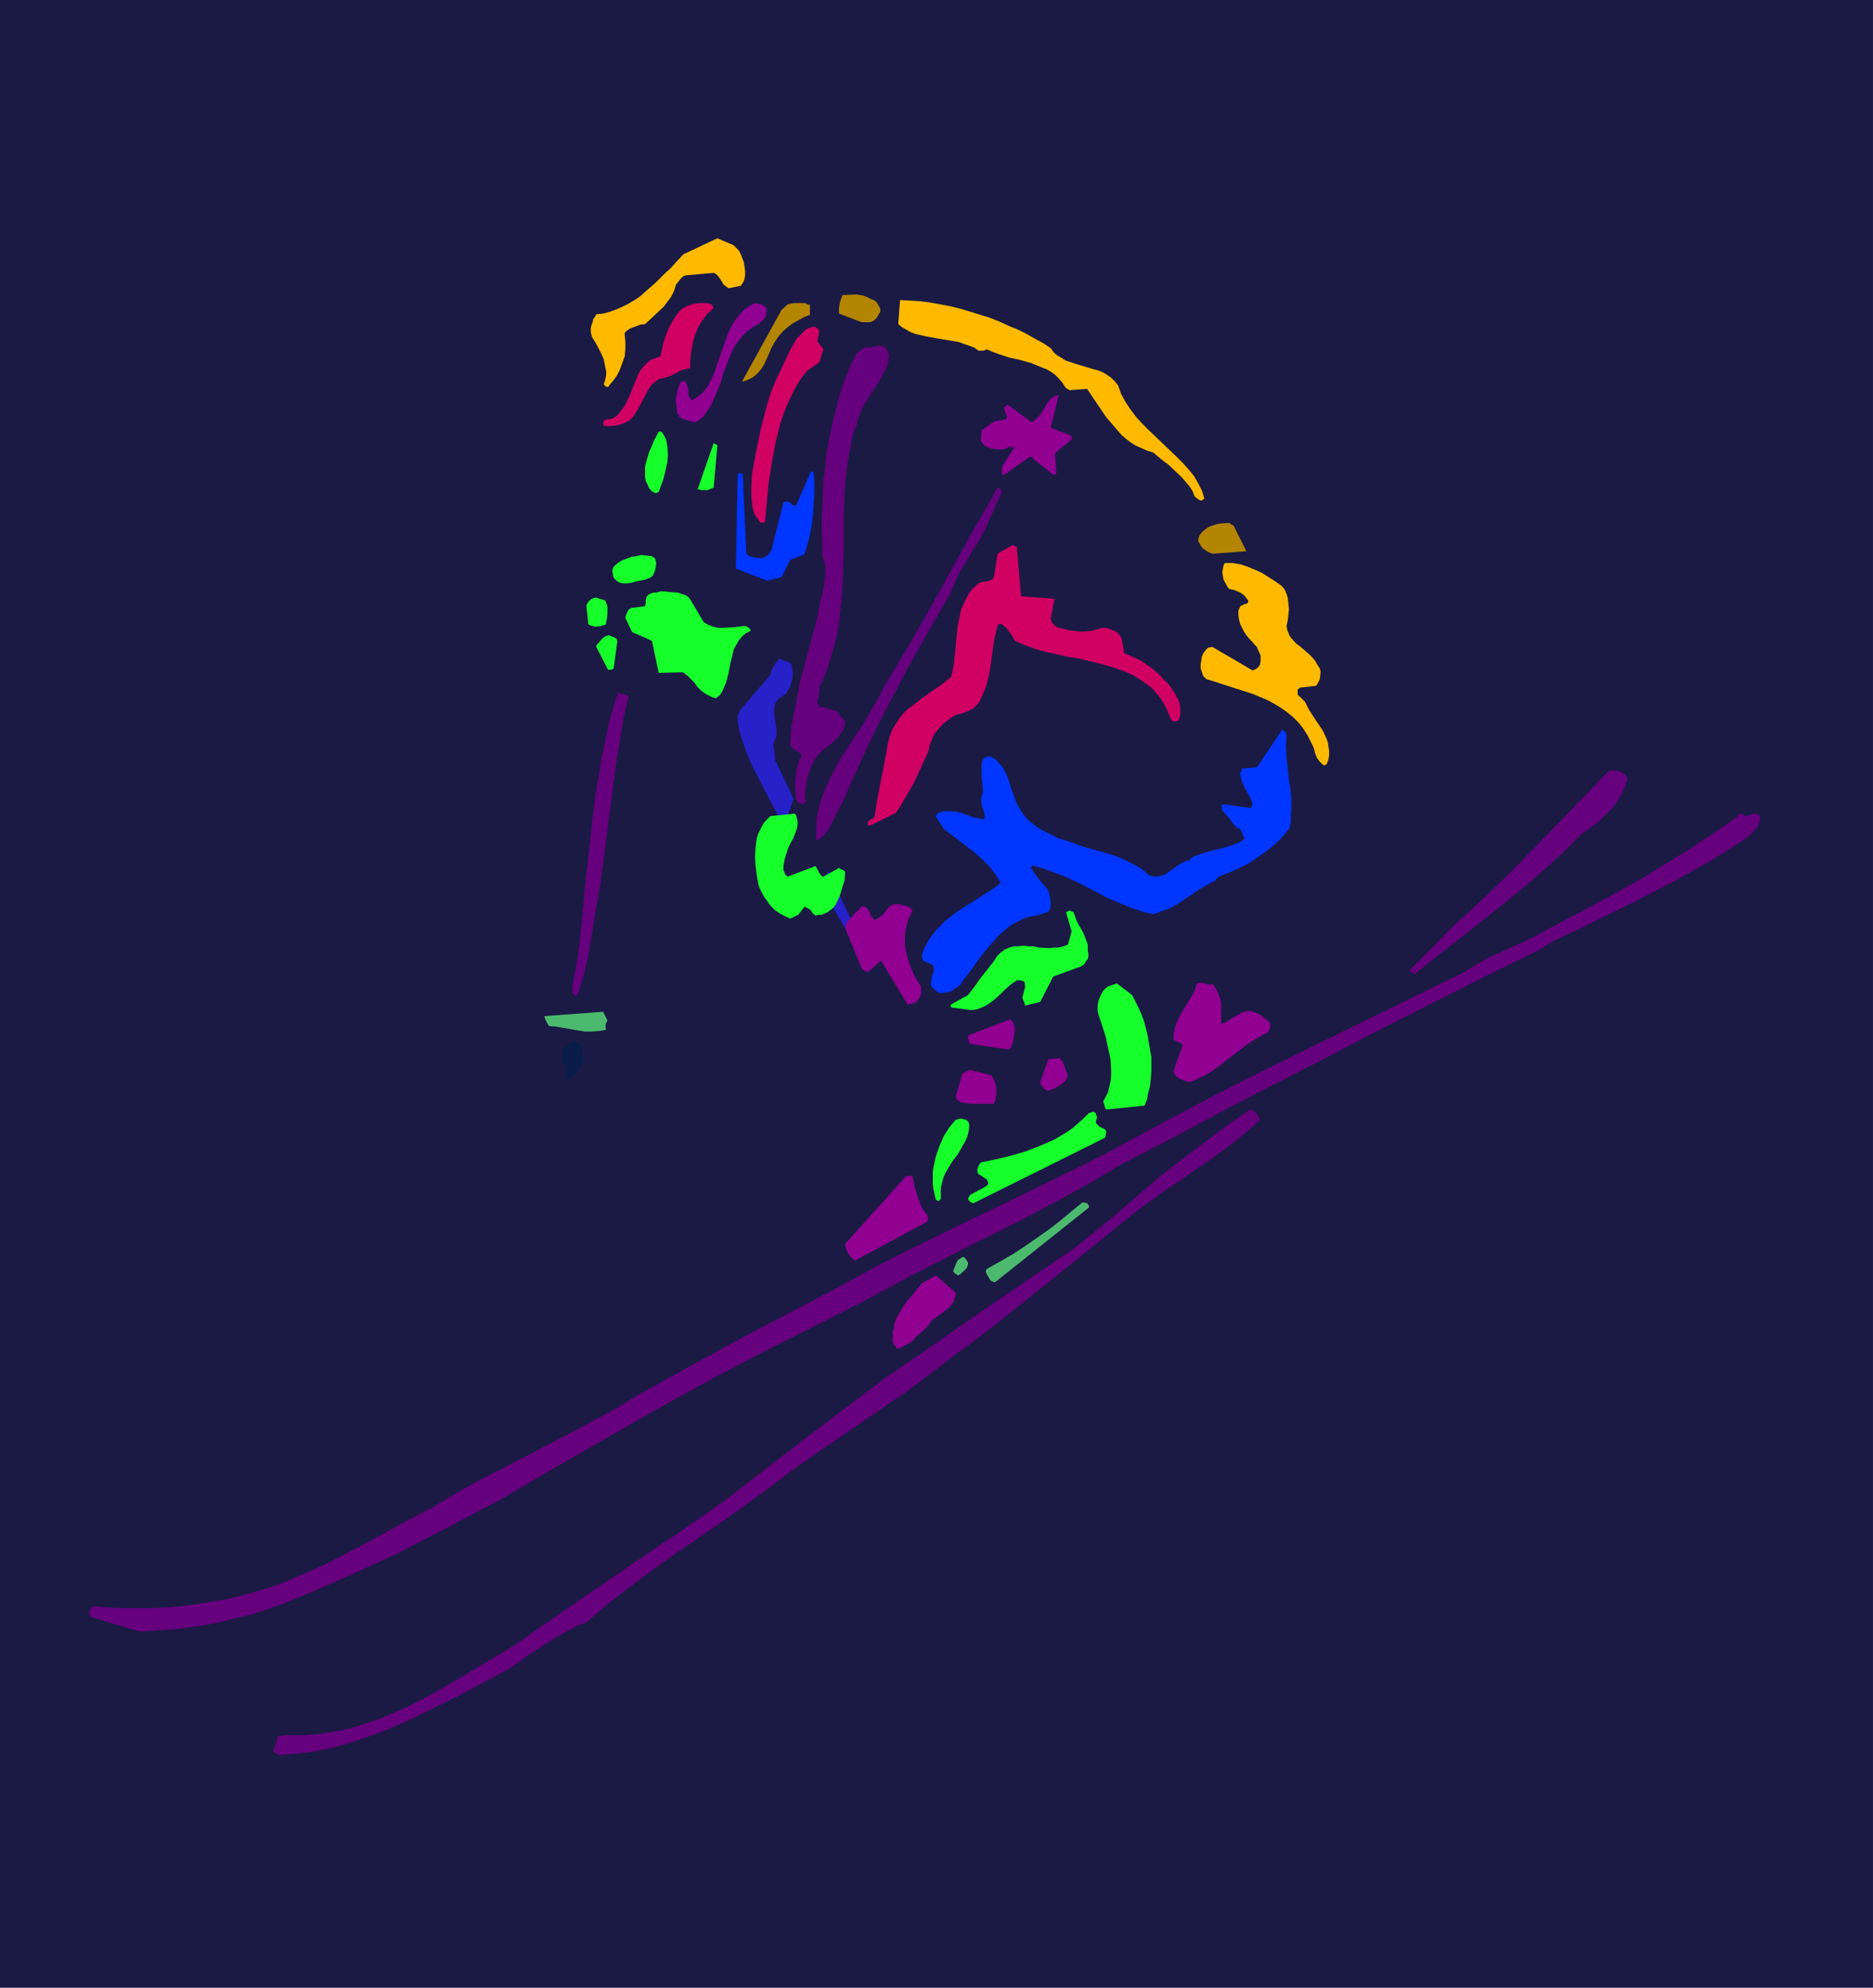 <?xml version="1.0" encoding="UTF-8" standalone="no"?>
<svg
   version="1.0"
   width="129.724mm"
   height="137.646mm"
   id="svg45"
   sodipodi:docname="Skier 26.wmf"
   xmlns:inkscape="http://www.inkscape.org/namespaces/inkscape"
   xmlns:sodipodi="http://sodipodi.sourceforge.net/DTD/sodipodi-0.dtd"
   xmlns="http://www.w3.org/2000/svg"
   xmlns:svg="http://www.w3.org/2000/svg">
  <sodipodi:namedview
     id="namedview45"
     pagecolor="#ffffff"
     bordercolor="#000000"
     borderopacity="0.25"
     inkscape:showpageshadow="2"
     inkscape:pageopacity="0.0"
     inkscape:pagecheckerboard="0"
     inkscape:deskcolor="#d1d1d1"
     inkscape:document-units="mm" />
  <defs
     id="defs1">
    <pattern
       id="WMFhbasepattern"
       patternUnits="userSpaceOnUse"
       width="6"
       height="6"
       x="0"
       y="0" />
  </defs>
  <path
     style="fill:#1a1a45;fill-opacity:1;fill-rule:evenodd;stroke:none"
     d="M 0,0 H 490.294 V 520.238 H 0 Z"
     id="path1" />
  <path
     style="fill:#2621c9;fill-opacity:1;fill-rule:evenodd;stroke:none"
     d="m 222.523,244.447 h 1.131 l 0.162,-0.162 h 0.162 v -0.162 l 0.162,-0.162 0.162,-0.162 -21.493,-45.076 v -0.323 -0.646 l -0.162,-1.616 -0.162,-0.808 v -0.808 l 0.162,-0.485 0.162,-0.323 0.323,-0.646 0.162,-0.646 v -1.454 l -0.485,-2.908 -0.162,-1.454 v -1.293 l 0.162,-0.808 0.323,-0.646 0.323,-0.485 0.485,-0.646 0.485,-0.162 0.323,-0.323 0.485,-0.323 0.485,-0.323 0.485,-0.808 0.485,-0.808 0.323,-0.969 0.323,-0.969 0.162,-1.131 v -0.969 l -0.162,-1.131 -0.162,-0.969 -0.646,-0.485 -0.808,-0.323 -0.808,-0.323 -0.97,-0.323 -0.646,0.808 -0.646,0.969 -0.646,1.131 -0.323,1.293 -7.757,9.048 -0.485,0.808 -0.323,0.969 v 1.293 l 0.162,1.293 0.323,1.454 0.485,1.616 0.646,1.939 0.646,1.777 0.808,2.1 0.97,2.1 1.131,2.1 1.131,2.262 2.424,4.685 2.586,4.685 2.909,4.847 2.747,4.685 2.586,4.524 1.293,1.939 1.293,2.1 1.293,1.939 0.97,1.777 0.97,1.777 0.97,1.616 0.808,1.293 0.646,1.293 0.646,0.969 0.323,0.969 h 0.162 z"
     id="path2" />
  <path
     style="fill:#1a1a45;fill-opacity:1;fill-rule:evenodd;stroke:none"
     d="m 209.595,203.894 -7.757,21.811 12.443,9.048 5.818,-15.995 z"
     id="path3" />
  <path
     style="fill:#910091;fill-opacity:1;fill-rule:evenodd;stroke:none"
     d="m 237.875,262.865 0.808,-0.162 0.323,-0.162 0.646,-0.162 0.323,-0.323 0.323,-0.323 0.323,-0.485 0.323,-0.646 0.162,-0.485 v -0.646 -0.646 -0.646 l -1.454,-2.262 -1.131,-2.423 -0.808,-2.423 -0.646,-2.585 -0.162,-1.293 v -1.293 -1.293 l 0.162,-1.293 0.323,-1.293 0.323,-1.293 0.485,-1.131 0.646,-1.293 -0.323,-0.485 -0.485,-0.323 -0.646,-0.323 -0.646,-0.162 -1.454,-0.323 h -1.293 l -0.808,0.323 -0.646,0.485 -0.97,1.293 -0.485,0.646 -0.646,0.485 -0.646,0.485 -0.808,0.323 -0.485,-0.323 -0.323,-0.485 -0.323,-0.485 -0.162,-0.646 -0.323,-0.485 -0.485,-0.646 -0.485,-0.323 -0.808,-0.162 -3.555,3.716 -0.323,0.485 -0.162,0.323 -0.162,0.485 -0.162,0.646 4.202,10.34 0.323,0.485 0.485,0.323 0.485,0.323 h 0.646 l 3.232,-2.908 6.949,11.471 z"
     id="path4" />
  <path
     style="fill:#66007d;fill-opacity:1;fill-rule:evenodd;stroke:none"
     d="m 73.366,459.328 4.04,-0.323 4.202,-0.485 4.04,-0.808 4.04,-0.969 3.878,-1.293 3.878,-1.293 3.878,-1.454 3.717,-1.616 3.878,-1.777 3.555,-1.777 7.272,-3.554 6.949,-3.716 3.394,-1.777 3.232,-1.777 2.586,-1.777 2.424,-1.777 4.686,-3.07 2.424,-1.454 2.586,-1.454 2.586,-1.454 2.909,-1.131 5.656,-4.847 5.818,-4.524 5.818,-4.362 5.979,-4.201 11.958,-8.24 5.979,-4.201 5.818,-4.201 6.141,-4.685 6.141,-4.362 12.282,-8.401 6.141,-4.201 6.141,-4.201 5.979,-4.524 6.141,-4.685 5.979,-4.362 5.818,-4.524 11.797,-9.371 5.818,-4.685 5.818,-4.685 5.818,-4.685 5.656,-4.685 4.202,-3.07 4.202,-3.07 4.363,-2.908 4.202,-2.908 4.202,-2.908 4.202,-3.07 4.04,-3.231 2.101,-1.777 1.939,-1.777 v -0.485 l -0.162,-0.485 -0.485,-0.808 -0.808,-0.646 -0.808,-0.485 -5.979,4.039 -5.818,4.362 -5.979,4.524 -5.818,4.524 -11.312,9.694 -5.656,4.685 -5.656,4.524 -24.886,16.964 -12.282,8.563 -12.282,8.401 -5.979,4.524 -5.979,4.524 -12.12,9.209 -11.958,9.209 -5.818,4.524 -5.979,4.201 -6.302,4.362 -6.302,4.201 -12.282,8.401 -12.282,8.401 -12.282,8.563 -3.232,1.939 -3.232,1.939 -6.787,4.039 -6.949,4.039 -3.555,1.939 -3.717,1.939 -3.717,1.616 -3.717,1.616 -3.878,1.293 -4.04,1.293 -4.04,0.808 -4.202,0.646 -2.101,0.162 -2.101,0.162 h -2.262 -2.101 -0.646 l -0.485,0.162 -0.97,0.162 -1.131,3.878 0.323,0.323 0.323,0.323 0.485,0.162 z"
     id="path5" />
  <path
     style="fill:#66007d;fill-opacity:1;fill-rule:evenodd;stroke:none"
     d="m 36.522,427.015 4.848,-0.323 4.686,-0.323 5.01,-0.646 4.848,-0.808 4.686,-1.131 4.848,-1.131 4.525,-1.454 4.525,-1.616 7.434,-3.07 7.434,-3.231 7.11,-3.231 7.11,-3.231 6.787,-3.554 6.949,-3.554 13.413,-7.109 6.626,-3.878 6.626,-3.878 13.251,-7.594 13.251,-7.594 13.413,-7.432 6.949,-3.716 6.787,-3.554 13.736,-6.947 13.736,-6.947 6.949,-3.716 6.949,-3.716 13.898,-7.109 13.898,-6.947 6.787,-3.554 6.626,-3.554 6.626,-3.716 6.464,-3.878 13.736,-7.109 13.574,-7.27 13.736,-7.109 13.574,-6.947 13.574,-7.109 13.736,-6.947 13.736,-6.947 13.898,-6.786 1.778,-1.131 1.778,-1.131 3.717,-1.777 3.555,-1.616 3.555,-1.777 10.504,-5.17 10.342,-5.332 4.848,-2.747 5.01,-2.747 4.848,-3.07 4.686,-3.07 2.101,-2.1 0.485,-0.485 0.323,-0.808 0.323,-0.969 v -0.969 l -0.162,-0.162 v -0.162 h -0.162 v -0.162 l -0.162,-0.162 -0.485,-0.162 h -0.485 l -0.808,0.162 -0.808,0.323 -0.323,0.162 h -0.485 l -0.162,-0.162 h -0.323 l -0.646,-0.485 h -0.323 l -0.323,0.162 -0.323,0.646 -5.979,4.201 -6.141,4.039 -6.302,3.878 -6.302,3.878 -6.626,3.716 -6.787,3.716 -6.787,3.554 -6.949,3.716 -2.424,1.293 -2.424,1.131 -2.586,1.131 -2.424,1.131 -2.586,1.131 -2.424,1.293 -2.262,1.293 -2.262,1.454 -51.712,25.366 v 0 l -7.11,3.554 -6.949,3.554 -13.736,7.27 -13.413,7.27 -6.949,3.554 -6.949,3.393 -14.221,6.947 -7.11,3.393 -6.949,3.393 -6.949,3.393 -6.949,3.393 -6.787,3.554 -6.464,3.554 -6.949,3.716 -6.787,3.554 -13.574,7.109 -13.251,7.27 -13.413,7.432 -6.464,3.878 -6.787,3.716 -13.574,7.109 -13.736,7.109 -6.787,3.716 -6.464,3.878 -6.787,3.554 -6.787,3.716 -6.949,3.716 -7.11,3.716 -3.555,1.616 -3.717,1.616 -3.717,1.616 -3.878,1.454 -3.878,1.131 -4.04,1.131 -4.04,0.969 -4.04,0.646 -3.878,0.646 -3.878,0.485 -3.717,0.323 -3.878,0.162 H 35.875 31.997 l -3.717,-0.162 -3.878,-0.323 -0.323,0.323 -0.162,0.162 -0.485,0.646 v 0.808 0.323 l 0.162,0.485 v 0 z"
     id="path6" />
  <path
     style="fill:#910091;fill-opacity:1;fill-rule:evenodd;stroke:none"
     d="m 235.613,352.857 3.394,-1.939 0.485,-0.646 0.485,-0.646 0.646,-0.485 0.808,-0.646 1.293,-1.293 0.646,-0.808 0.485,-0.808 2.101,-1.454 2.101,-1.616 0.97,-0.969 0.646,-0.969 0.323,-1.131 0.162,-0.646 v -0.485 l -5.171,-4.524 -3.717,2.1 -2.586,3.231 -1.454,1.616 -1.131,1.777 -1.131,1.939 -0.485,0.969 -0.323,0.969 -0.162,1.131 -0.323,1.131 v 1.293 1.293 l 0.323,0.646 0.323,0.323 0.323,0.485 0.162,0.323 z"
     id="path7" />
  <path
     style="fill:#4cba6e;fill-opacity:1;fill-rule:evenodd;stroke:none"
     d="m 260.176,335.569 h 0.323 l 24.563,-19.549 V 315.697 l -0.162,-0.323 -0.323,-0.485 h -0.323 l -0.162,-0.162 h -0.808 l -2.747,2.262 -2.909,2.423 -2.909,2.262 -3.232,2.262 -3.232,2.262 -3.232,2.1 -3.394,1.939 -3.394,1.939 -0.162,0.485 v 0.323 l 0.323,0.646 0.485,0.808 0.485,0.808 h 0.323 l 0.162,0.162 z"
     id="path8" />
  <path
     style="fill:#4cba6e;fill-opacity:1;fill-rule:evenodd;stroke:none"
     d="m 251.126,333.631 0.646,-0.485 0.646,-0.646 0.646,-0.646 0.323,-0.808 v -0.646 l -0.323,-0.485 -0.323,-0.485 -0.485,-0.485 -0.485,0.162 -0.485,0.323 -0.485,0.323 -0.323,0.485 -0.485,1.131 -0.485,1.293 0.162,0.323 0.323,0.323 0.808,0.485 z"
     id="path9" />
  <path
     style="fill:#910091;fill-opacity:1;fill-rule:evenodd;stroke:none"
     d="m 223.816,329.915 18.907,-10.179 0.162,-0.323 v -0.808 -0.323 l -0.808,-1.131 -0.808,-1.131 -0.485,-1.293 -0.485,-1.293 -0.808,-2.585 -0.646,-3.07 h -0.808 -0.808 l -15.998,17.772 0.162,1.131 0.485,1.131 0.808,1.131 0.97,0.969 z"
     id="path10" />
  <path
     style="fill:#17ff2b;fill-opacity:1;fill-rule:evenodd;stroke:none"
     d="m 255.166,314.728 33.774,-16.803 0.323,-0.162 0.162,-0.646 0.162,-1.131 -0.485,-0.485 -0.646,-0.323 -0.646,-0.323 -0.485,-0.485 -0.323,-0.323 -0.162,-0.323 0.162,-0.646 0.162,-0.808 -0.162,-0.323 -0.162,-0.323 v -0.162 -0.162 l -0.323,-0.162 -0.323,-0.162 h -0.162 l -0.323,0.162 -0.646,0.162 -1.293,1.293 -1.454,1.293 -1.454,1.293 -1.616,1.131 -1.616,0.969 -1.616,0.969 -3.717,1.616 -3.717,1.454 -3.878,1.131 -4.04,0.969 -3.878,0.808 -0.485,0.646 -0.323,0.646 -0.162,0.808 0.162,0.808 2.424,1.616 v 0.162 l 0.162,0.323 0.162,0.646 -0.485,0.485 -0.485,0.323 -1.131,0.646 -1.293,0.646 -1.454,0.808 v 0.162 l -0.162,0.162 -0.323,0.646 0.162,0.323 0.323,0.323 0.323,0.323 0.646,0.162 z"
     id="path11" />
  <path
     style="fill:#17ff2b;fill-opacity:1;fill-rule:evenodd;stroke:none"
     d="m 245.632,314.404 0.162,-0.162 h 0.162 v 0 -0.162 l 0.162,-0.162 0.162,-0.162 v -1.454 -1.454 l 0.323,-1.293 0.323,-1.293 0.485,-1.131 0.646,-1.131 1.293,-2.1 1.454,-1.939 1.293,-2.262 0.646,-1.131 0.485,-1.131 0.323,-1.293 0.162,-1.293 v -0.646 l -0.162,-0.323 v -0.162 l -0.162,-0.162 -0.323,-0.323 -0.162,-0.162 -0.646,-0.162 -0.646,-0.162 -0.808,0.162 -0.646,0.162 -0.808,0.969 -0.808,0.969 -1.454,2.262 -1.131,2.585 -0.97,2.747 -0.323,1.454 -0.323,1.454 -0.162,1.293 v 1.454 1.616 l 0.162,1.293 0.323,1.454 0.323,1.454 0.646,0.162 z"
     id="path12" />
  <path
     style="fill:#4cba6e;fill-opacity:1;fill-rule:evenodd;stroke:none"
     d="m 142.693,266.743 0.97,1.777 1.778,0.162 1.939,0.323 3.717,0.646 1.939,0.323 h 1.939 l 1.939,-0.162 0.97,-0.162 0.808,-0.162 -0.162,-0.323 v -0.323 -0.646 l 0.162,-0.485 0.323,-0.646 v 0 l -1.131,-2.262 -15.352,1.131 v 0.323 l 0.162,0.162 z"
     id="path13" />
  <path
     style="fill:#0a1c4a;fill-opacity:1;fill-rule:evenodd;stroke:none"
     d="m 147.379,278.214 0.162,0.162 0.162,0.162 0.323,0.646 0.323,3.231 0.808,-0.162 0.646,-0.485 0.646,-0.485 0.646,-0.646 0.97,-1.454 0.323,-0.808 0.485,-0.485 -0.485,-3.878 -0.323,-0.485 -0.485,-0.485 -0.808,-0.323 -0.97,-0.162 -2.586,2.262 0.162,0.485 v 0.323 l -0.162,0.808 -0.162,0.808 0.162,0.485 z"
     id="path14" />
  <path
     style="fill:#66007d;fill-opacity:1;fill-rule:evenodd;stroke:none"
     d="m 149.803,258.018 v 1.777 l 0.485,0.646 0.323,0.162 h 0.485 l 1.131,-3.393 0.97,-3.554 0.808,-3.716 0.646,-3.716 1.293,-7.755 0.646,-3.878 0.646,-3.716 0.808,-6.139 0.808,-6.301 1.616,-12.279 0.808,-6.139 0.97,-5.978 0.97,-5.978 1.293,-5.816 -0.485,-0.323 -0.646,-0.162 -0.808,-0.162 -0.808,-0.323 -1.293,4.039 -1.131,4.039 -0.808,4.201 -0.97,4.201 -0.646,4.362 -0.808,4.362 -1.131,8.886 -0.97,8.886 -0.97,8.886 -0.808,8.724 -0.97,8.724 -0.485,2.262 -0.323,1.939 -0.323,1.777 z"
     id="path15" />
  <path
     style="fill:#17ff2b;fill-opacity:1;fill-rule:evenodd;stroke:none"
     d="m 153.52,158.818 0.485,4.524 0.485,0.323 0.646,0.162 0.485,0.162 h 0.646 l 1.131,-0.162 1.131,-0.323 0.323,-1.454 0.162,-1.616 v -1.454 l -0.162,-0.808 -0.323,-0.808 -0.323,-0.323 -0.646,-0.162 -0.646,-0.162 -0.808,-0.323 -0.808,0.162 -0.646,0.323 -0.646,0.646 -0.485,0.808 z"
     id="path16" />
  <path
     style="fill:#17ff2b;fill-opacity:1;fill-rule:evenodd;stroke:none"
     d="m 156.105,169.32 3.07,5.978 h 0.808 l 0.323,-0.162 0.323,-0.162 0.97,-7.109 -0.162,-0.646 -0.485,-0.323 -0.808,-0.323 -0.808,-0.323 -0.485,0.162 -0.485,0.162 -0.808,0.646 -0.646,0.808 -0.808,0.808 z"
     id="path17" />
  <path
     style="fill:#17ff2b;fill-opacity:1;fill-rule:evenodd;stroke:none"
     d="m 160.307,149.609 0.162,0.808 0.162,0.808 0.485,0.485 0.323,0.323 0.808,0.485 0.97,0.162 h 0.97 l 1.131,-0.162 1.131,-0.323 2.424,-0.485 0.808,-0.323 0.485,-0.162 0.646,-0.485 0.485,-0.969 0.323,-1.131 0.162,-1.293 -0.162,-0.646 -0.162,-0.485 -0.323,-0.323 -0.485,-0.323 -1.293,-0.162 -1.454,-0.162 -1.293,0.323 -1.293,0.162 -1.293,0.485 -1.293,0.485 -0.97,0.646 -0.97,0.808 -0.323,0.485 v 0.162 l -0.162,0.323 v 0 z"
     id="path18" />
  <path
     style="fill:#17ff2b;fill-opacity:1;fill-rule:evenodd;stroke:none"
     d="m 163.701,161.726 1.778,3.716 5.171,2.262 1.778,8.401 6.302,-0.162 1.131,0.808 0.97,0.969 0.97,0.969 0.808,1.131 0.97,0.969 1.131,0.808 1.293,0.646 0.646,0.323 0.808,0.162 0.97,-0.808 0.646,-0.969 0.485,-1.131 0.485,-1.131 0.646,-2.423 0.485,-2.585 0.646,-2.585 0.323,-1.293 0.646,-1.131 0.646,-1.131 0.808,-0.969 0.97,-0.808 1.293,-0.646 -0.162,-0.485 -0.323,-0.323 -0.485,-0.323 -0.646,-0.162 -2.747,0.323 -2.747,0.162 h -1.454 l -1.293,-0.323 -1.293,-0.485 -1.131,-0.646 -3.555,-5.978 -0.485,-0.646 -0.808,-0.485 -0.97,-0.323 -0.97,-0.323 -2.262,-0.162 -1.293,-0.162 h -0.97 l -1.131,0.323 h -0.808 l -0.808,0.323 -0.323,0.162 -0.323,0.323 -0.162,0.162 -0.162,0.323 -0.162,0.646 v 0.808 l -0.162,0.808 -3.717,0.485 -0.485,0.323 -0.323,0.485 -0.323,0.646 -0.323,0.808 z"
     id="path19" />
  <path
     style="fill:#17ff2b;fill-opacity:1;fill-rule:evenodd;stroke:none"
     d="m 290.072,290.331 9.534,-0.969 0.646,-1.616 0.323,-1.777 0.485,-1.777 0.162,-1.777 0.162,-1.939 v -1.939 -1.939 l -0.323,-1.777 -0.323,-1.939 -0.323,-1.939 -0.485,-1.939 -0.485,-1.777 -0.646,-1.777 -0.808,-1.777 -0.808,-1.616 -0.808,-1.616 -4.04,-3.07 -2.262,0.808 -0.646,0.485 -0.646,0.646 -0.485,0.808 -0.485,1.131 -0.323,0.969 -0.162,1.131 v 0.969 l 0.162,0.969 1.939,5.978 0.646,3.07 0.646,2.908 0.162,2.908 v 1.454 l -0.162,1.454 -0.323,1.293 -0.323,1.454 -0.646,1.293 -0.646,1.131 0.646,2.1 z"
     id="path20" />
  <path
     style="fill:#910091;fill-opacity:1;fill-rule:evenodd;stroke:none"
     d="m 256.136,288.877 h 4.04 l 0.323,-0.808 0.162,-0.808 0.162,-0.969 v -1.131 l -0.162,-0.969 -0.162,-0.969 -0.485,-0.969 -0.485,-0.808 -5.656,-1.454 -1.939,0.969 -1.778,6.139 0.162,0.485 0.162,0.162 0.646,0.485 0.646,0.323 0.808,0.162 1.939,0.162 h 0.808 z"
     id="path21" />
  <path
     style="fill:#910091;fill-opacity:1;fill-rule:evenodd;stroke:none"
     d="m 274.396,285.484 1.616,-0.646 1.454,-0.808 0.646,-0.485 0.646,-0.485 0.485,-0.808 0.323,-0.808 -1.454,-3.716 -0.323,-0.323 -0.485,-0.485 -2.909,0.323 -2.101,5.978 0.162,0.646 0.485,0.646 0.485,0.485 0.646,0.485 z"
     id="path22" />
  <path
     style="fill:#910091;fill-opacity:1;fill-rule:evenodd;stroke:none"
     d="m 311.241,283.223 1.454,-0.485 1.293,-0.646 1.454,-0.646 1.293,-0.808 2.424,-1.616 2.424,-1.939 4.848,-3.716 2.586,-1.616 1.293,-0.808 1.454,-0.646 0.323,-0.485 0.323,-0.646 0.162,-0.808 -0.162,-0.646 -0.646,-0.646 -0.808,-0.646 -1.293,-0.969 -0.808,-0.323 -0.808,-0.323 -0.808,-0.162 h -0.97 l -1.131,0.323 -0.808,0.485 -1.778,0.969 -1.454,0.969 -0.646,0.323 -0.808,0.323 v -1.454 -1.293 -1.454 -1.454 l -0.323,-1.293 -0.485,-1.293 -0.646,-1.131 -0.323,-0.646 -0.485,-0.485 -0.485,0.162 h -0.485 l -0.97,-0.323 -0.97,-0.162 h -0.485 l -0.646,0.162 -0.646,1.939 -0.97,1.777 -2.101,3.393 -0.97,1.777 -0.808,1.777 -0.323,0.969 -0.162,0.969 -0.162,0.969 v 1.131 l 2.424,1.293 -2.424,6.947 0.162,0.646 0.323,0.485 0.485,0.485 0.485,0.323 1.131,0.485 z"
     id="path23" />
  <path
     style="fill:#910091;fill-opacity:1;fill-rule:evenodd;stroke:none"
     d="m 263.892,274.66 0.646,-0.323 0.323,-0.808 0.323,-0.969 0.162,-0.969 0.162,-1.131 0.162,-1.131 -0.162,-0.969 -0.323,-0.808 -0.323,-0.323 -0.323,-0.485 -10.989,4.201 -0.162,0.646 0.162,0.646 0.162,0.485 0.162,0.485 z"
     id="path24" />
  <path
     style="fill:#17ff2b;fill-opacity:1;fill-rule:evenodd;stroke:none"
     d="m 253.873,264.319 h 0.97 l 0.97,-0.162 0.808,-0.323 0.808,-0.323 1.454,-0.808 1.454,-1.131 1.454,-1.293 1.293,-1.293 1.454,-1.293 1.616,-1.131 h 0.808 l 0.808,0.162 0.485,0.323 v 0.646 l 0.162,0.485 -0.162,0.485 -0.323,1.293 -0.323,1.131 v 0 l 0.808,2.1 3.878,-0.969 3.394,-6.624 6.626,-2.423 0.485,-0.162 0.646,-0.323 0.485,-0.485 0.323,-0.646 0.485,-0.485 0.162,-0.808 v -0.646 l -0.162,-0.808 v -1.616 l -0.485,-1.293 -0.485,-1.293 -0.485,-0.969 -1.293,-2.262 -0.485,-1.293 -0.485,-1.293 v -0.162 h -0.323 l -0.646,-0.323 -0.485,0.162 -0.485,0.323 1.454,5.008 -0.97,3.393 -1.131,0.485 -1.293,0.323 h -1.293 l -1.131,0.162 -2.747,-0.162 -1.454,-0.323 h -1.293 l -1.293,-0.162 -1.293,0.162 h -1.293 l -1.131,0.323 -1.131,0.485 -1.131,0.808 -0.97,0.969 -0.808,1.293 -1.778,2.262 -1.778,2.262 -1.616,2.262 -1.616,2.1 -4.363,2.423 -0.162,0.162 v 0.162 0.162 l 0.162,0.323 z"
     id="path25" />
  <path
     style="fill:#0036ff;fill-opacity:1;fill-rule:evenodd;stroke:none"
     d="m 246.278,259.957 0.808,-0.162 0.97,-0.162 0.808,-0.162 0.808,-0.485 0.646,-0.485 0.808,-0.485 0.485,-0.646 0.485,-0.808 1.939,-2.423 1.939,-2.747 1.939,-2.585 2.262,-2.585 1.131,-1.293 1.131,-0.969 1.293,-1.131 1.293,-0.969 1.454,-0.646 1.454,-0.808 1.616,-0.485 1.616,-0.323 0.97,-0.162 0.808,-0.323 1.454,-0.485 0.485,-0.808 0.162,-0.808 v -0.969 l -0.162,-0.969 -0.162,-0.969 -0.323,-0.969 -0.485,-0.808 -0.808,-0.808 -0.485,-0.646 -0.485,-0.485 -0.808,-1.131 -0.323,-0.485 -0.323,-0.485 -0.808,-1.131 v -0.162 0 l 0.323,-0.323 0.323,-0.323 v 0 0.323 l 2.101,0.485 2.262,0.808 3.878,1.454 3.878,1.777 3.717,1.939 3.717,1.939 3.878,1.616 1.778,0.808 2.101,0.646 1.939,0.646 2.101,0.485 2.262,-0.808 2.262,-0.808 1.939,-1.131 1.939,-1.293 1.939,-1.293 1.939,-1.293 1.939,-1.131 2.101,-1.131 0.485,-0.646 0.323,-0.162 v -0.162 l 2.586,-0.969 2.586,-1.131 2.586,-1.293 2.424,-1.616 2.262,-1.616 2.262,-1.777 2.101,-2.1 1.778,-2.262 0.323,-1.616 v -1.616 l 0.162,-3.07 -0.162,-3.07 -0.485,-3.07 -0.646,-5.978 -0.162,-3.07 0.162,-2.908 -0.162,-0.323 -0.162,-0.323 -0.323,-0.323 -0.485,-0.323 -6.626,9.855 -3.878,0.323 -0.162,0.646 -0.323,0.485 v 0.646 l 0.162,0.646 0.323,1.131 0.485,1.131 0.646,1.131 0.646,1.131 0.646,1.293 0.323,1.131 -0.162,0.485 -0.323,0.485 -6.787,-0.969 v 0 h -0.485 l -0.162,0.162 -0.162,0.323 v 0.323 0.646 l 0.485,0.485 1.131,1.293 0.97,1.293 0.97,1.131 0.485,0.485 0.808,0.323 1.131,2.423 -0.646,0.646 -0.808,0.485 -1.778,0.646 -1.939,0.646 -2.101,0.485 -1.939,0.485 -2.101,0.646 -1.778,0.646 -0.808,0.485 -0.646,0.646 -0.808,0.162 -0.808,0.323 -1.293,0.808 -2.262,1.616 -1.293,0.808 -1.131,0.323 -0.808,0.162 h -0.646 l -0.808,-0.162 -0.808,-0.323 -1.616,-1.454 -1.939,-1.131 -1.939,-0.969 -2.101,-0.969 -2.262,-0.808 -2.262,-0.646 -4.686,-1.293 -4.525,-1.616 -2.262,-0.646 -2.101,-1.131 -2.101,-0.969 -1.939,-1.293 -1.778,-1.454 -1.454,-1.777 -0.646,-1.131 -0.646,-0.969 -0.808,-2.1 -0.808,-2.262 -0.646,-2.1 -0.808,-1.939 -0.485,-0.969 -0.646,-0.969 -0.646,-0.646 -0.646,-0.808 -0.808,-0.485 -1.131,-0.485 -0.485,0.162 -0.646,0.162 -0.323,0.485 -0.323,0.646 -0.162,0.485 v 0.646 1.293 1.454 l 0.323,2.747 v 1.454 l -0.162,0.646 -0.323,0.808 0.162,1.616 0.485,1.454 0.162,0.646 0.162,0.646 v 0.646 0.485 l -1.454,-0.162 -1.454,-0.323 -1.454,-0.485 -1.616,-0.646 -1.454,-0.323 -1.616,-0.162 h -1.454 l -0.808,0.162 -0.808,0.323 -0.323,0.323 -0.162,0.323 -0.162,0.323 2.101,3.231 4.04,3.07 4.202,3.231 1.939,1.777 1.778,1.777 1.616,2.1 1.293,2.1 -1.131,0.969 -1.454,0.969 -2.747,1.777 -3.07,1.939 -3.07,1.939 -1.454,1.131 -1.454,1.131 -1.293,1.293 -1.293,1.293 -1.131,1.454 -0.97,1.454 -0.97,1.777 -0.646,1.777 0.162,0.969 0.162,0.323 0.162,0.323 2.101,0.808 0.323,0.162 0.162,0.485 0.162,0.646 -0.162,0.808 -0.323,0.808 -0.162,0.808 -0.162,0.969 v 0.808 l 0.162,0.323 0.323,0.485 0.485,0.323 0.97,0.808 z"
     id="path26" />
  <path
     style="fill:#66007d;fill-opacity:1;fill-rule:evenodd;stroke:none"
     d="m 370.71,254.626 5.656,-4.524 5.656,-4.362 10.989,-8.724 5.333,-4.362 5.333,-4.524 5.171,-4.685 2.586,-2.585 2.586,-2.585 2.101,-1.454 1.939,-1.454 1.778,-1.616 1.778,-1.777 1.454,-1.777 1.293,-2.1 0.97,-2.1 0.808,-2.262 -0.323,-0.485 -0.485,-0.485 -0.485,-0.485 -0.646,-0.323 -0.646,-0.162 -0.646,-0.162 h -0.808 -0.808 l -2.424,2.423 -2.424,2.585 -5.01,5.17 -10.342,10.663 -5.171,5.332 -5.333,5.17 -5.333,5.008 -5.333,4.847 -5.494,5.655 -2.747,2.747 -2.586,2.585 v 0.323 l 0.323,0.323 0.485,0.162 0.485,0.323 z"
     id="path27" />
  <path
     style="fill:#17ff2b;fill-opacity:1;fill-rule:evenodd;stroke:none"
     d="m 206.848,240.408 2.101,-0.969 1.616,-2.1 0.485,0.162 0.323,0.162 0.808,0.485 0.485,0.808 0.808,0.646 0.808,-0.162 h 0.808 l 0.646,-0.323 0.808,-0.323 0.646,-0.485 0.646,-0.485 0.485,-0.485 0.485,-0.646 0.97,-2.1 0.646,-2.1 0.646,-2.1 0.162,-2.1 -0.162,-0.323 v 0 l -0.485,-0.323 -0.485,-0.162 -0.485,-0.323 -4.04,2.262 h -0.323 l -0.323,-0.323 -0.485,-0.646 -0.485,-0.969 -0.485,-0.808 -7.272,2.747 -0.646,-0.485 -0.162,-0.485 -0.323,-0.808 v -0.808 l 0.323,-1.939 0.485,-1.616 0.485,-1.454 0.646,-1.293 0.646,-1.131 0.485,-1.293 0.485,-1.293 0.162,-1.293 v -0.485 l -0.162,-0.808 -0.162,-0.646 -0.323,-0.646 -6.464,0.646 -0.808,0.808 -0.808,0.808 -0.646,1.131 -0.485,0.969 -0.485,0.969 -0.323,1.131 -0.162,1.131 -0.162,1.131 -0.162,2.585 0.162,2.423 0.323,2.585 0.485,2.585 0.646,1.454 0.808,1.454 0.808,1.131 0.808,1.131 1.131,1.131 1.131,0.808 1.454,0.808 z"
     id="path28" />
  <path
     style="fill:#66007d;fill-opacity:1;fill-rule:evenodd;stroke:none"
     d="m 213.958,219.728 h 0.485 l 0.323,-0.323 0.323,-0.323 0.485,-0.323 0.646,-0.808 0.808,-1.131 1.131,-2.262 1.131,-2.262 1.293,-2.423 3.232,-7.27 3.232,-7.109 3.394,-6.947 3.555,-6.786 3.555,-6.786 3.717,-6.624 3.717,-6.463 3.717,-6.463 0.97,-2.262 0.97,-2.262 1.131,-2.1 1.293,-1.939 1.131,-2.1 1.293,-1.939 2.262,-4.039 4.525,-10.017 v -0.323 l -0.323,-0.323 -0.323,-0.323 -0.485,-0.162 -3.878,6.786 -3.717,6.463 -7.272,13.248 -7.272,12.925 -3.878,6.463 -3.878,6.463 -1.131,2.423 -1.454,2.423 -2.747,4.685 -3.07,4.685 -3.07,4.685 -1.293,2.423 -1.293,2.585 -1.131,2.423 -0.97,2.585 -0.808,2.747 -0.485,2.585 -0.162,2.908 v 2.908 z"
     id="path29" />
  <path
     style="fill:#d10063;fill-opacity:1;fill-rule:evenodd;stroke:none"
     d="m 227.856,216.012 6.626,-3.231 1.293,-1.939 1.131,-1.939 2.262,-3.878 1.939,-4.201 1.939,-4.201 0.323,-1.616 0.646,-1.616 0.646,-1.454 1.131,-1.293 0.97,-1.131 1.293,-0.969 1.293,-0.969 1.293,-0.646 1.131,-0.162 1.131,-0.485 0.808,-0.323 0.97,-0.485 0.646,-0.646 0.808,-0.808 0.485,-0.808 0.485,-1.131 0.97,-2.262 0.646,-2.423 0.485,-2.423 0.323,-2.423 0.646,-4.685 0.485,-2.262 0.646,-2.262 h 0.808 l 0.646,0.485 0.646,0.485 0.485,0.646 0.97,1.293 0.808,1.454 2.586,1.131 2.586,0.969 2.909,0.808 2.909,0.646 2.909,0.646 3.07,0.485 5.818,1.454 2.909,0.808 2.747,0.969 2.586,1.131 2.262,1.454 1.131,0.808 1.131,0.808 0.97,0.969 0.97,1.131 0.808,1.131 0.808,1.293 0.646,1.293 0.646,1.454 0.323,0.808 0.162,0.162 v 0.162 0.162 h 0.162 l 0.162,0.323 h 0.323 l 0.485,0.162 0.323,-0.162 0.485,-0.162 0.162,-0.323 0.323,-1.293 v -1.293 l -0.162,-1.293 -0.323,-1.131 -1.293,-2.262 -1.454,-2.1 -1.131,-0.969 -0.808,-0.969 -1.778,-1.616 -1.778,-1.293 -1.939,-1.293 -4.04,-1.777 -0.646,-3.878 -0.323,-0.485 -0.485,-0.646 -0.485,-0.485 -0.646,-0.323 -0.808,-0.323 -0.808,-0.323 -0.646,-0.162 h -0.97 l -1.454,0.485 -1.454,0.323 -1.454,0.162 h -1.616 l -1.293,-0.162 -1.293,-0.162 -2.586,-0.646 -0.646,-0.162 -0.646,-0.485 -0.646,-0.808 -0.323,-0.808 0.97,-5.332 -8.726,-0.646 -1.131,-13.087 h -0.162 -0.323 l -0.646,-0.323 -3.878,2.262 -0.97,6.139 -0.323,0.485 -0.485,0.323 -0.646,0.162 -0.485,0.162 -1.454,0.162 -0.646,0.323 -0.485,0.485 -1.131,0.969 -0.97,1.293 -0.646,1.293 -0.646,1.293 -0.646,1.454 -0.323,1.454 -0.646,3.231 -0.323,3.231 -0.323,3.393 -0.323,3.231 -0.646,3.07 -1.293,1.131 -1.293,0.969 -2.586,1.777 -2.747,1.939 -2.424,1.939 -1.293,0.969 -1.131,1.131 -0.97,1.293 -0.97,1.454 -0.808,1.454 -0.646,1.616 -0.485,1.939 -0.323,1.939 -0.808,4.362 -0.808,4.039 -0.808,4.201 -0.646,4.039 v 0.485 l -0.323,0.323 -0.485,0.323 -0.646,0.323 -0.323,0.323 v 0.485 0.323 0.162 h 0.162 0.162 z"
     id="path30" />
  <path
     style="fill:#66007d;fill-opacity:1;fill-rule:evenodd;stroke:none"
     d="m 210.241,210.519 0.162,-0.162 v -0.162 h 0.323 l 0.162,-0.323 -0.162,-1.777 0.162,-1.939 0.323,-1.777 0.485,-1.939 0.646,-1.777 0.808,-1.616 1.131,-1.616 1.293,-1.293 0.97,-0.646 0.97,-0.808 1.939,-1.777 0.646,-0.969 0.646,-0.969 0.323,-1.131 0.162,-1.131 -0.646,-0.646 -0.97,-1.131 -0.485,-0.808 -4.686,-1.293 -0.323,-0.646 -0.162,-0.485 0.162,-0.646 0.162,-0.485 0.162,-1.293 0.162,-0.808 -0.162,-0.646 1.131,-2.262 0.808,-2.1 0.808,-2.262 0.646,-2.262 0.646,-2.262 0.646,-2.262 0.646,-4.524 0.485,-4.685 0.323,-4.524 0.323,-9.371 v -9.371 l 0.162,-4.685 0.323,-4.524 0.646,-4.524 0.808,-4.362 0.485,-2.262 0.808,-2.1 0.646,-2.262 0.808,-2.1 0.97,-1.777 1.131,-1.777 1.131,-1.777 1.131,-1.616 0.97,-1.777 0.97,-1.777 0.646,-1.939 0.162,-0.969 v -1.131 l -0.323,-0.485 -0.323,-0.485 v -0.323 l -0.323,-0.323 -0.485,-0.323 -0.646,-0.162 h -0.646 l -0.808,0.162 -1.454,0.323 h -0.808 -0.646 l -2.101,1.616 -1.454,2.908 -1.293,3.231 -1.131,3.07 -0.97,3.231 -0.808,3.393 -0.808,3.231 -0.646,3.393 -0.646,3.393 -0.323,3.554 -0.485,3.393 -0.162,3.393 -0.162,3.393 -0.162,3.554 v 3.231 l 0.162,3.231 v 3.393 l 0.323,0.808 0.323,0.969 0.162,1.939 -0.162,2.1 -0.162,1.939 -0.97,3.878 -0.323,1.777 -0.323,1.939 -1.131,4.201 -1.131,4.201 -1.131,4.201 -1.131,4.201 -0.808,4.039 -0.808,4.201 -0.808,4.201 -0.323,4.201 v 0.646 l 0.323,0.485 0.323,0.323 0.485,0.485 0.485,0.162 0.646,0.323 0.485,0.485 0.323,0.323 -0.646,1.293 -0.485,1.454 -0.323,1.454 -0.162,1.454 -0.162,1.454 v 1.616 l 0.323,3.07 0.162,0.323 0.323,0.323 0.646,0.323 z"
     id="path31" />
  <path
     style="fill:#ffba00;fill-opacity:1;fill-rule:evenodd;stroke:none"
     d="m 347.278,200.017 0.485,-1.293 0.162,-1.131 v -1.131 l -0.162,-0.969 -0.162,-1.131 -0.323,-0.969 -0.97,-2.1 -1.293,-1.939 -1.293,-1.939 -1.131,-1.777 -0.97,-1.939 -0.808,-0.808 -0.646,-0.646 -0.485,-0.485 v -0.323 -0.485 -0.485 l 0.162,-0.162 0.323,-0.162 v -0.162 l 4.363,-0.485 0.323,-0.485 0.646,-1.293 0.162,-1.454 v -0.646 l -0.162,-0.646 -0.323,-0.485 -0.485,-0.808 -0.485,-0.808 -1.131,-1.293 -1.293,-1.131 -1.293,-1.131 -1.293,-0.969 -1.131,-1.293 -0.485,-0.646 -0.323,-0.808 -0.323,-0.808 -0.162,-0.969 0.323,-1.454 0.162,-1.454 0.162,-1.454 -0.162,-1.454 -0.162,-1.454 -0.323,-1.131 -0.485,-1.131 -0.808,-0.969 -1.616,-1.131 -1.778,-1.131 -1.778,-1.131 -1.778,-0.808 -1.939,-0.808 -1.939,-0.646 -2.101,-0.323 h -1.939 l -0.323,0.646 -0.162,0.808 -0.162,0.969 0.162,0.969 0.162,0.969 0.97,1.777 0.485,0.646 1.454,0.323 1.454,0.646 0.485,0.323 0.646,0.485 0.485,0.646 0.485,0.646 v 0.323 l -0.162,0.323 -0.323,0.162 -0.646,0.162 -0.485,0.323 h -0.323 l -0.162,0.323 -0.485,0.969 v 1.131 l 0.162,1.131 0.323,1.293 0.485,0.969 0.485,0.969 0.646,0.969 0.646,0.808 0.808,0.808 0.646,0.808 0.646,0.646 0.323,0.808 0.323,0.646 0.323,0.808 v 0.808 0.808 l -0.162,0.808 -0.485,0.646 -0.646,0.485 -0.808,0.323 -10.504,-6.139 -0.97,0.162 -0.323,0.162 -0.323,0.323 -0.646,0.808 -0.485,0.969 -0.162,1.131 -0.162,0.969 v 1.131 l 0.323,0.969 0.323,0.969 0.808,0.808 2.101,0.646 1.939,0.646 4.04,1.293 4.04,1.293 1.939,0.808 1.939,0.808 1.778,0.969 1.616,0.969 1.616,1.131 1.616,1.293 1.454,1.454 1.293,1.616 1.131,1.777 0.97,1.939 0.646,1.293 0.323,1.293 0.485,1.293 0.323,0.485 0.485,0.646 0.485,0.485 0.162,0.162 0.485,0.323 v 0 z"
     id="path32" />
  <path
     style="fill:#0036ff;fill-opacity:1;fill-rule:evenodd;stroke:none"
     d="m 201.192,151.871 3.394,-0.808 2.262,-4.524 3.717,-1.454 0.808,-2.585 0.646,-2.585 0.485,-2.585 0.323,-2.747 0.162,-2.747 0.162,-2.747 v -2.585 l -0.162,-2.585 v -0.162 l -0.162,-0.162 -0.162,-0.162 -0.323,-0.162 -3.878,8.886 -0.323,0.162 h -0.323 l -0.646,-0.323 -0.162,-0.323 -0.323,-0.162 -0.485,-0.323 -0.485,0.162 h -0.323 l -0.323,0.162 -3.07,12.279 v 0 l -0.323,0.646 -0.485,0.646 -0.808,0.646 -0.808,0.323 h -1.131 l -1.131,-0.162 -1.131,-0.323 -0.485,-0.323 -0.323,-0.323 -0.97,-21.003 h -0.646 -0.646 l -0.485,24.881 8.242,3.231 z"
     id="path33" />
  <path
     style="fill:#b38501;fill-opacity:1;fill-rule:evenodd;stroke:none"
     d="m 317.382,144.923 8.888,-0.646 -3.394,-6.786 -0.485,-0.162 -0.646,-0.485 -2.101,0.162 -1.131,0.162 -0.97,0.323 -0.97,0.323 -0.97,0.646 -0.808,0.646 -0.808,0.969 -0.162,0.646 -0.162,0.162 v 0 0.808 l 0.323,0.485 0.323,0.646 0.485,0.646 0.485,0.323 0.646,0.485 0.646,0.323 z"
     id="path34" />
  <path
     style="fill:#d10063;fill-opacity:1;fill-rule:evenodd;stroke:none"
     d="m 200.222,136.684 0.485,-5.008 0.485,-5.17 0.808,-5.17 0.97,-5.332 0.646,-2.585 0.646,-2.585 0.808,-2.423 0.97,-2.423 1.131,-2.423 1.131,-2.262 1.293,-2.1 1.616,-2.1 3.232,-2.262 1.131,-3.393 -1.616,-2.1 0.485,-2.747 -0.162,-0.323 -0.323,-0.323 -0.485,-0.323 -0.485,-0.162 -1.131,0.323 -0.97,0.485 -0.646,0.646 -0.808,0.808 -0.808,0.808 -0.485,0.808 -1.131,1.939 -1.939,4.039 -0.97,2.1 -0.97,1.939 -1.293,3.231 -0.97,3.07 -0.808,3.07 -0.808,3.07 -1.293,6.139 -1.131,6.301 -0.162,3.554 v 1.777 l 0.162,1.616 0.162,1.616 0.485,1.616 0.323,0.646 0.485,0.646 0.485,0.646 0.485,0.485 z"
     id="path35" />
  <path
     style="fill:#ffba00;fill-opacity:1;fill-rule:evenodd;stroke:none"
     d="m 314.473,131.029 0.323,-0.162 v 0 l 0.162,-0.162 0.162,-0.162 h 0.162 l -0.646,-2.1 -0.97,-1.939 -1.131,-1.939 -1.454,-1.777 -1.616,-1.777 -1.616,-1.616 -3.555,-3.393 -3.555,-3.393 -1.778,-1.777 -1.616,-1.777 -1.454,-1.939 -1.293,-1.939 -1.131,-2.1 -0.808,-2.262 -0.808,-0.969 -0.97,-0.969 -1.131,-0.808 -1.131,-0.646 -1.131,-0.485 -1.293,-0.323 -4.848,-1.454 -2.424,-0.808 -0.97,-0.646 -1.131,-0.646 -0.97,-0.808 -0.808,-1.131 -1.939,-1.293 -2.101,-1.131 -2.262,-1.293 -2.262,-1.131 -2.424,-0.969 -2.424,-1.131 -2.424,-0.969 -5.171,-1.616 -2.747,-0.808 -2.586,-0.646 -2.586,-0.485 -2.747,-0.485 -2.586,-0.323 -2.586,-0.162 -2.586,-0.162 -0.485,6.301 0.97,0.808 1.131,0.646 1.131,0.646 1.293,0.485 2.747,0.646 2.747,0.485 2.909,0.485 2.909,0.485 1.293,0.485 1.454,0.485 1.293,0.485 1.131,0.808 h 0.808 0.485 l 0.485,-0.162 0.485,-0.162 1.454,0.646 1.293,0.485 2.909,0.969 2.909,0.646 2.909,0.808 2.747,1.131 1.293,0.485 1.131,0.646 1.131,0.808 0.97,0.969 0.97,1.131 0.808,1.293 0.485,0.323 0.323,0.162 0.162,0.162 h 0.162 l 4.525,-0.323 1.616,2.423 3.394,5.008 2.101,2.423 1.939,2.262 1.131,0.969 1.293,0.969 1.293,0.808 1.454,0.646 1.454,0.646 1.616,0.485 0.97,0.808 1.131,0.969 1.939,1.454 3.394,3.231 1.131,1.293 0.97,1.131 0.808,1.293 0.485,1.293 0.808,0.646 0.485,0.323 z"
     id="path36" />
  <path
     style="fill:#17ff2b;fill-opacity:1;fill-rule:evenodd;stroke:none"
     d="m 172.427,128.767 0.646,-1.777 0.646,-1.777 0.485,-2.1 0.485,-2.1 0.162,-2.1 -0.162,-2.1 -0.162,-0.969 -0.162,-0.808 -0.485,-0.969 -0.485,-0.808 -0.323,-0.323 h -0.323 -0.323 l -0.808,1.616 -0.485,0.808 -0.323,0.969 -0.808,1.777 -0.646,2.1 -0.485,1.777 v 1.939 0.969 l 0.162,0.969 0.485,0.969 0.323,0.808 0.646,0.808 0.485,0.323 0.646,0.323 z"
     id="path37" />
  <path
     style="fill:#17ff2b;fill-opacity:1;fill-rule:evenodd;stroke:none"
     d="m 183.416,128.282 h 1.778 l 0.808,-0.323 0.808,-0.323 0.97,-10.986 -0.162,-0.323 h -0.162 l -0.323,-0.162 -0.323,-0.162 -4.202,12.117 h 0.485 0.162 z"
     id="path38" />
  <path
     style="fill:#1a1a45;fill-opacity:1;fill-rule:evenodd;stroke:none"
     d="m 177.437,126.667 0.485,-0.162 0.485,-0.485 0.323,-0.485 0.323,-0.808 0.162,-0.808 v -0.646 l -0.323,-0.323 -0.162,-0.162 -0.162,-0.323 -0.323,-0.323 -0.485,-0.323 -0.485,0.162 -0.323,0.162 -0.323,0.485 -0.162,0.485 -0.162,0.646 -0.162,0.485 -0.162,0.646 -0.323,0.485 v 0.485 l 0.323,0.323 0.162,0.323 0.323,0.485 v -0.162 z"
     id="path39" />
  <path
     style="fill:#910091;fill-opacity:1;fill-rule:evenodd;stroke:none"
     d="m 262.923,124.243 6.626,-4.685 h 0.323 l 0.323,0.162 0.485,0.485 0.485,0.485 0.646,0.485 3.878,3.07 h 0.485 l 0.162,-0.162 0.162,-0.162 -0.323,-5.17 0.485,-0.485 0.485,-0.485 1.131,-0.969 1.131,-0.808 0.646,-0.646 0.485,-0.485 v -0.485 l -0.323,-0.485 -5.171,-1.939 2.101,-8.563 -0.646,0.162 -0.485,0.162 -0.485,0.323 -0.485,0.323 -0.808,0.969 -0.646,1.131 -0.646,1.131 -0.808,1.131 -0.97,0.969 -0.646,0.485 -0.485,0.323 -6.141,-4.524 h -0.323 l -0.323,0.323 -0.323,0.323 v 0.485 l 0.162,0.646 0.162,0.485 0.323,0.646 v 0.323 l -0.162,0.485 -3.232,0.646 -3.232,2.262 -0.162,2.747 0.485,0.808 0.485,0.485 0.646,0.323 0.808,0.323 0.808,0.162 0.97,0.162 h 1.939 l 0.808,-0.485 0.485,-0.162 h 0.485 l 0.808,0.162 -3.232,5.008 v 2.1 z"
     id="path40" />
  <path
     style="fill:#d10063;fill-opacity:1;fill-rule:evenodd;stroke:none"
     d="m 158.368,111.48 h 1.131 0.97 l 1.131,-0.162 0.97,-0.323 0.97,-0.323 0.97,-0.485 0.808,-0.646 0.646,-0.808 0.808,-1.293 0.808,-1.454 1.454,-2.747 0.646,-1.293 0.97,-1.293 0.97,-0.808 0.646,-0.485 0.646,-0.323 1.131,-0.162 0.97,-0.323 1.778,-0.808 1.778,-0.969 0.97,-0.162 1.131,-0.323 v -1.616 l 0.162,-1.939 0.323,-1.777 0.323,-1.777 0.646,-1.939 0.646,-1.616 0.97,-1.616 0.97,-1.293 0.323,-0.485 0.323,-0.323 0.646,-0.485 0.323,-0.323 0.485,-0.646 -0.162,-0.162 v 0 -0.162 h -0.162 l -0.162,-0.323 -0.162,-0.162 -0.97,-0.323 h -1.131 -1.131 l -1.131,0.162 -1.131,0.323 -1.131,0.485 -0.97,0.485 -0.808,0.808 -0.97,1.293 -0.808,1.293 -0.808,1.454 -0.646,1.454 -0.485,1.454 -0.485,1.616 -0.646,3.07 -1.293,0.485 -1.293,0.485 -0.97,0.808 -0.808,0.808 -0.808,0.969 -0.646,1.131 -0.97,2.423 -0.97,2.423 -1.131,2.423 -0.646,1.293 -0.808,0.969 -0.808,1.131 -1.131,0.808 -0.808,0.323 h -0.646 l -0.646,0.162 -0.485,0.162 -0.162,0.808 0.162,0.646 z"
     id="path41" />
  <path
     style="fill:#910091;fill-opacity:1;fill-rule:evenodd;stroke:none"
     d="m 181.8,110.51 h 0.162 l 0.323,-0.162 0.646,-0.323 1.293,-1.131 0.97,-1.454 0.97,-1.454 0.646,-1.454 1.454,-3.393 0.646,-1.777 0.485,-1.777 1.293,-3.393 0.646,-1.616 0.808,-1.616 0.97,-1.454 1.131,-1.454 1.293,-1.293 1.293,-0.969 1.131,-0.646 0.808,-0.485 1.454,-1.454 0.323,-0.646 v -0.646 l 0.162,-0.808 -0.162,-0.646 -0.485,-0.323 -0.485,-0.323 -0.485,-0.162 -0.646,-0.162 -0.646,-0.162 -0.485,0.162 -0.646,0.323 -0.485,0.323 -1.454,0.969 -1.293,1.454 -1.131,1.454 -0.97,1.616 -0.808,1.777 -0.646,1.777 -1.293,3.716 -1.293,3.716 -0.646,1.777 -0.808,1.616 -0.808,1.454 -1.131,1.293 -1.293,1.131 -1.454,0.808 -0.323,-0.162 -0.162,-0.323 -0.323,-0.485 -0.162,-0.808 v -0.646 l -0.162,-0.808 -0.162,-0.808 -0.323,-0.485 -0.162,-0.323 -0.485,-0.162 -0.485,0.162 -0.485,0.485 -0.162,0.646 -0.323,0.808 -0.323,1.616 -0.162,0.808 -0.162,0.646 0.162,0.646 0.162,0.485 v 0.969 l 0.162,0.969 0.162,0.485 0.323,0.323 v 0.162 l 0.323,0.323 0.323,0.323 z"
     id="path42" />
  <path
     style="fill:#ffba00;fill-opacity:1;fill-rule:evenodd;stroke:none"
     d="m 159.499,100.816 0.97,-1.131 0.97,-1.293 0.808,-1.616 0.646,-1.777 0.646,-1.777 0.162,-1.939 v -1.777 l -0.162,-1.939 v -0.485 l 0.162,-0.162 0.323,-0.323 0.97,-0.646 1.293,-0.485 1.293,-0.485 1.293,-0.162 2.424,-2.262 2.424,-2.262 0.97,-1.293 0.97,-1.293 0.808,-1.616 0.485,-1.616 0.646,-0.808 0.646,-0.808 0.485,-0.485 0.808,-0.323 7.272,-0.646 0.646,0.323 0.485,0.485 0.808,1.131 0.646,1.131 0.646,0.485 0.646,0.485 3.232,-0.646 0.646,-0.969 0.323,-0.808 0.162,-0.969 v -1.131 l -0.162,-1.131 -0.162,-1.131 -0.808,-2.1 -0.485,-0.969 -0.808,-0.808 -0.646,-0.646 -0.808,-0.323 -3.394,-1.454 -8.888,4.201 -2.262,2.423 -1.131,1.293 -1.293,1.131 -2.586,2.585 -2.586,2.262 -1.454,1.293 -1.454,0.969 -1.616,0.969 -1.616,0.808 -1.454,0.646 -1.778,0.646 -1.778,0.485 -1.778,0.162 -0.323,0.646 -0.485,0.646 -0.162,0.808 -0.323,0.808 -0.162,0.808 v 0.808 l 0.162,0.808 0.162,0.646 0.808,1.293 0.808,1.454 0.808,1.616 0.646,1.454 0.323,1.616 0.323,1.616 v 0.808 l -0.162,0.808 -0.162,0.808 -0.323,0.808 0.162,0.323 0.323,0.323 0.485,0.162 0.323,-0.162 z"
     id="path43" />
  <path
     style="fill:#b38501;fill-opacity:1;fill-rule:evenodd;stroke:none"
     d="m 194.243,99.847 0.808,-0.162 0.808,-0.323 0.646,-0.323 0.646,-0.323 1.131,-0.969 0.97,-1.131 0.808,-1.293 0.646,-1.454 1.293,-2.908 0.808,-1.454 0.97,-1.454 1.131,-1.293 1.293,-1.131 1.293,-0.969 1.454,-0.808 1.454,-0.808 1.616,-0.646 v -2.585 l -0.646,-0.162 -0.646,-0.323 h -1.454 -1.616 l -1.454,0.323 -1.616,1.454 z"
     id="path44" />
  <path
     style="fill:#b38501;fill-opacity:1;fill-rule:evenodd;stroke:none"
     d="m 225.593,84.337 h 2.262 l 0.97,-0.485 0.646,-0.646 0.485,-0.808 0.485,-0.808 v -0.646 l -0.162,-0.485 -0.323,-0.485 -0.162,-0.485 -0.808,-0.808 -1.131,-0.485 -0.97,-0.485 -0.808,-0.323 -0.97,-0.162 -0.808,-0.162 -3.717,0.162 -0.485,1.131 -0.323,1.293 -0.162,1.131 v 1.293 z"
     id="path45" />
</svg>
